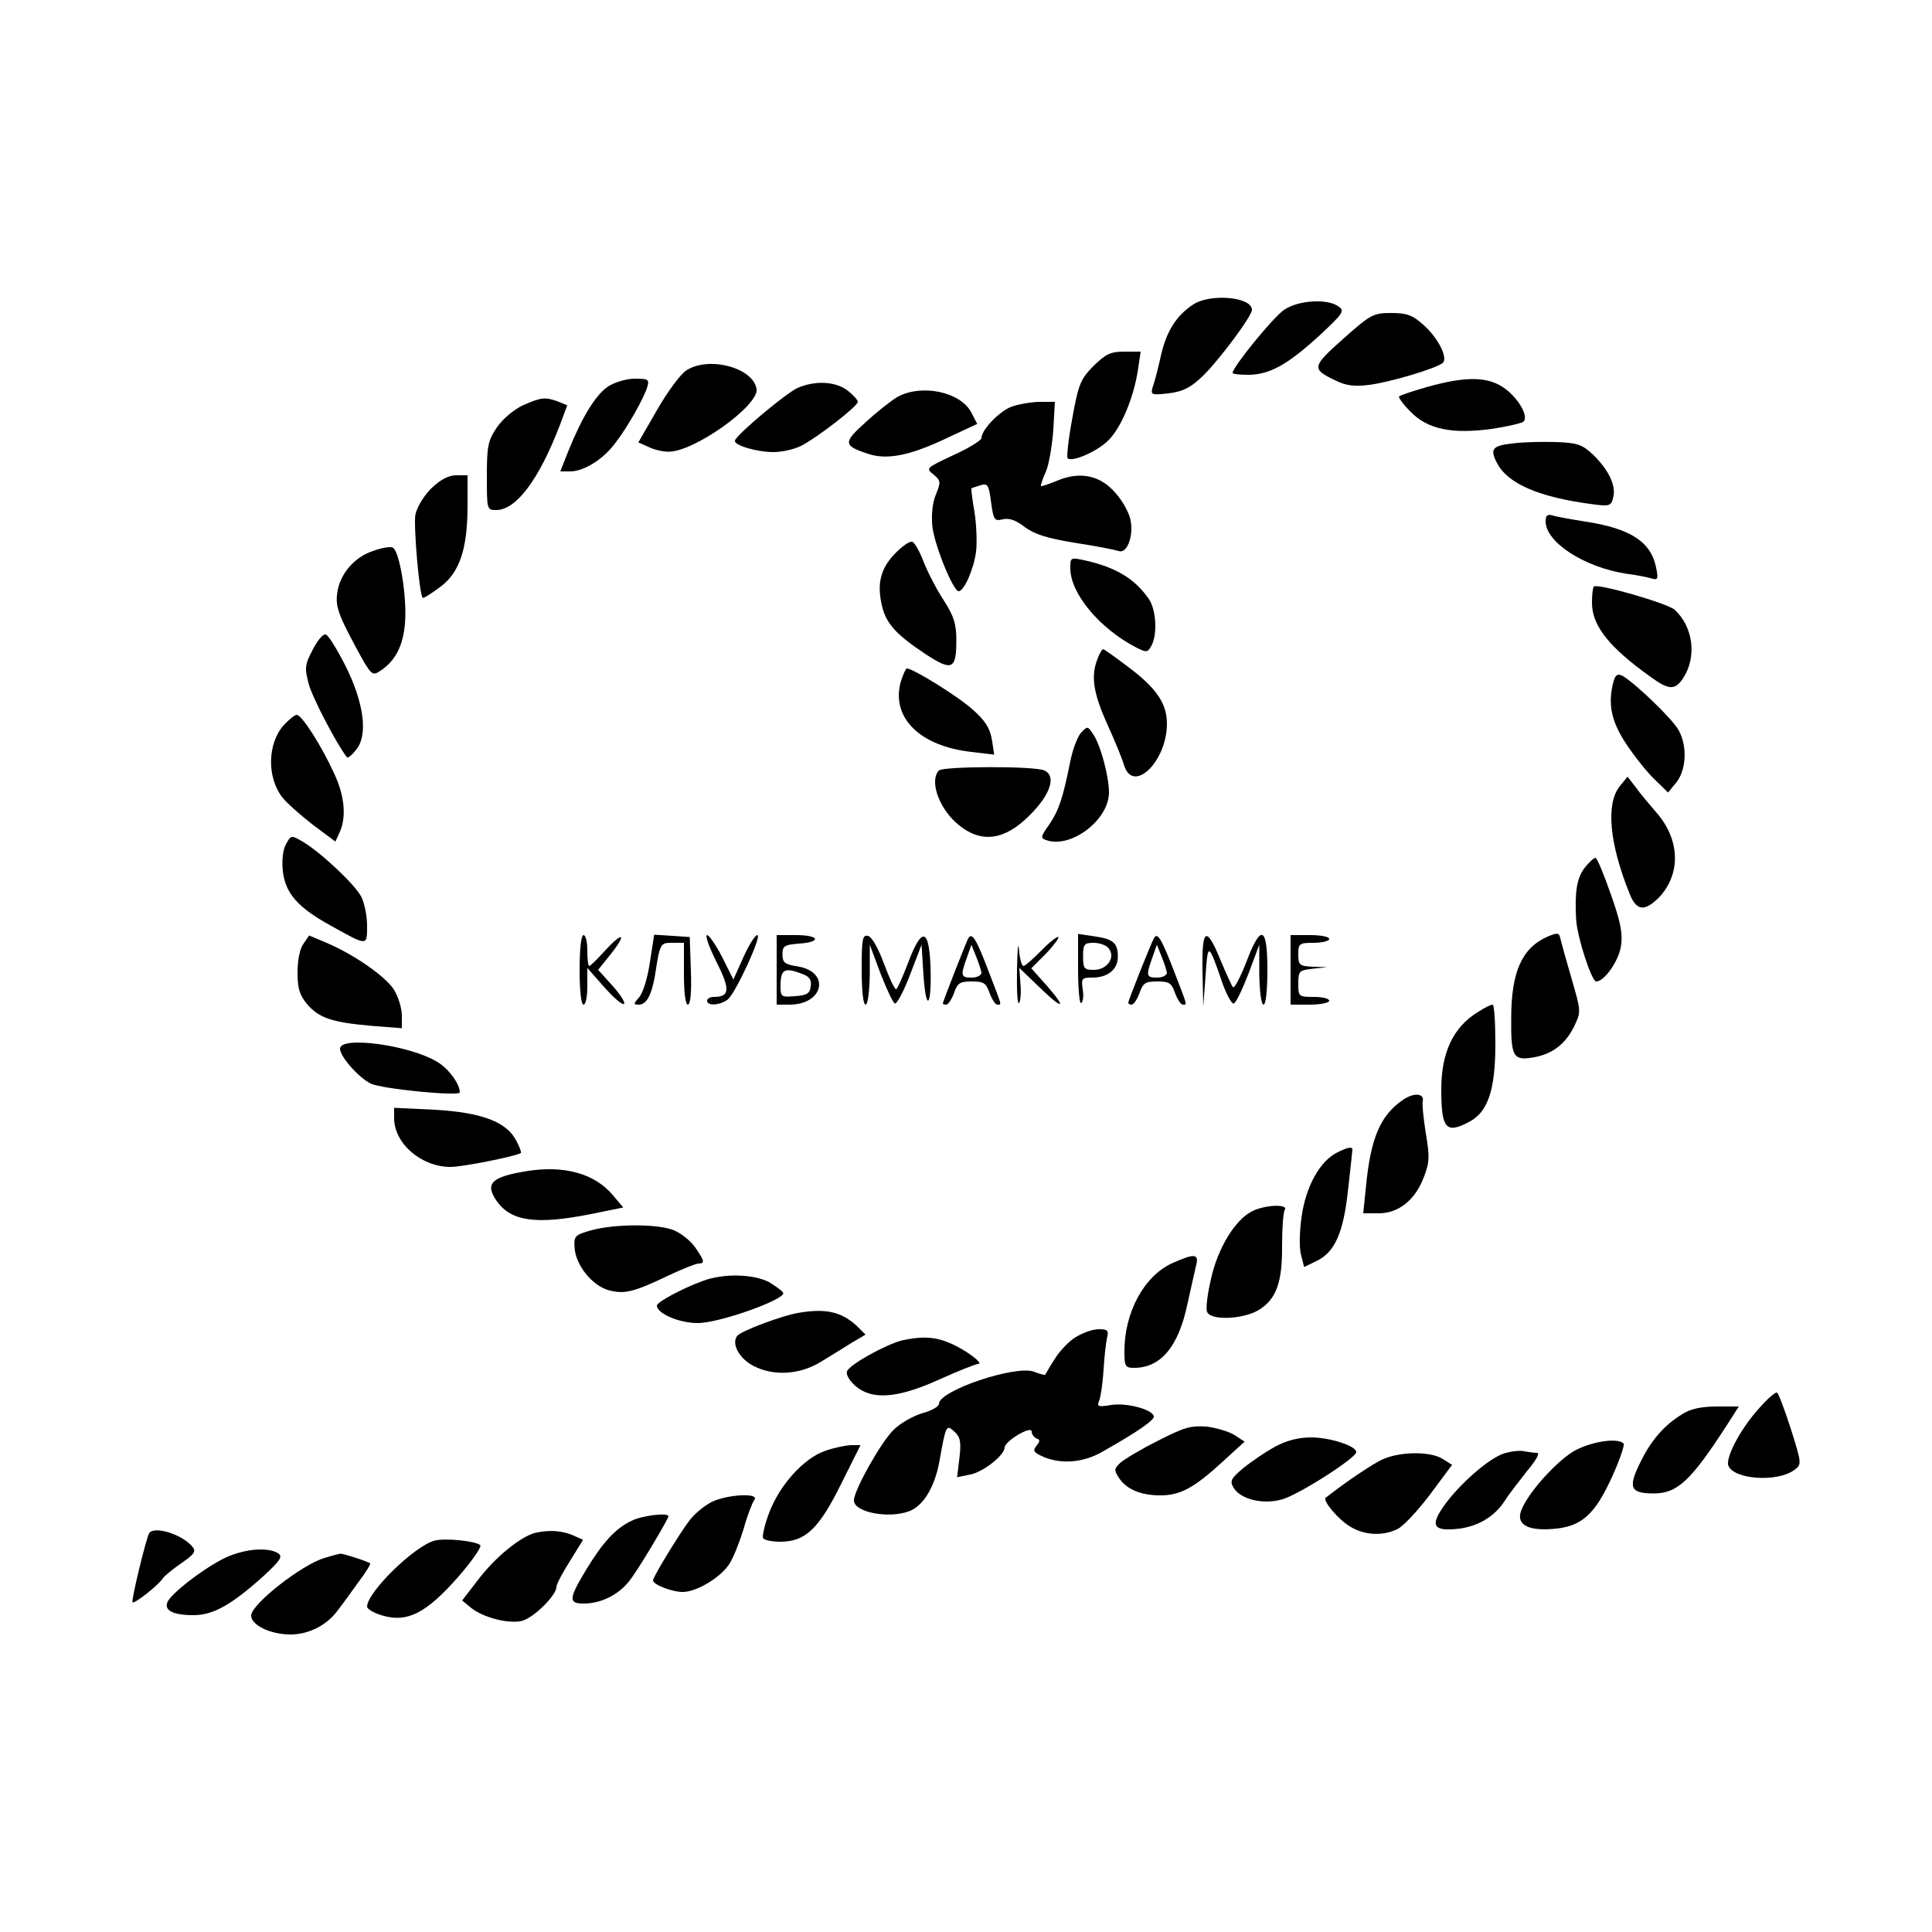 <?xml version="1.0" encoding="UTF-8" standalone="no"?> <svg xmlns="http://www.w3.org/2000/svg" width="500pt" height="500pt" viewBox="0 0 500 500" preserveAspectRatio="xMidYMid meet"> <g transform="translate(0,500) scale(0.1,-0.1)" fill="#000000" stroke="none"> <path d="M3088 4212 c-43 -28 -69 -69 -83 -130 -7 -31 -16 -68 -21 -81 -7 -23 -6 -24 40 -19 38 5 56 14 88 44 44 43 128 156 128 172 0 34 -108 43 -152 14z"></path> <path d="M3323 4198 c-29 -20 -133 -148 -133 -163 0 -3 18 -5 40 -5 55 0 102 26 184 101 62 58 67 64 50 76 -29 21 -105 16 -141 -9z"></path> <path d="M3476 4123 c-82 -73 -82 -78 -19 -108 26 -13 49 -16 87 -11 54 7 175 43 190 57 14 13 -13 66 -51 99 -28 25 -43 30 -83 30 -46 0 -53 -4 -124 -67z"></path> <path d="M2830 4053 c-34 -35 -39 -47 -55 -136 -10 -54 -15 -100 -12 -103 11 -11 78 18 106 47 33 33 65 110 76 182 l7 47 -42 0 c-36 0 -48 -6 -80 -37z"></path> <path d="M1777 4042 c-15 -9 -49 -55 -76 -102 l-49 -85 27 -12 c14 -7 37 -12 51 -12 65 -1 234 119 228 162 -8 55 -122 86 -181 49z"></path> <path d="M1574 4000 c-32 -21 -68 -80 -103 -167 l-21 -53 26 0 c35 0 86 32 116 73 32 41 74 116 83 145 6 20 3 22 -32 22 -21 0 -52 -9 -69 -20z"></path> <path d="M3695 3999 c-38 -11 -72 -22 -74 -25 -3 -2 10 -20 29 -39 44 -46 108 -59 210 -45 41 6 79 15 83 19 14 14 -15 63 -52 88 -42 29 -99 29 -196 2z"></path> <path d="M2064 3996 c-29 -13 -156 -119 -162 -136 -4 -12 56 -30 100 -30 21 0 53 7 71 16 43 22 147 103 147 114 0 5 -12 18 -26 29 -31 24 -84 27 -130 7z"></path> <path d="M2323 3973 c-17 -10 -55 -40 -83 -66 -58 -52 -58 -60 5 -81 49 -17 109 -6 207 41 l77 36 -15 29 c-28 54 -128 75 -191 41z"></path> <path d="M1353 3951 c-23 -11 -52 -35 -67 -57 -23 -34 -26 -48 -26 -126 0 -86 0 -88 24 -88 52 0 111 79 165 220 l19 51 -24 10 c-34 12 -43 11 -91 -10z"></path> <path d="M2614 3946 c-31 -14 -74 -59 -74 -80 -1 -6 -33 -26 -73 -44 -70 -33 -72 -34 -51 -50 19 -16 19 -20 6 -52 -9 -22 -12 -52 -9 -83 6 -50 54 -167 68 -167 14 0 39 57 45 102 3 24 1 70 -4 103 -6 33 -9 61 -8 61 0 1 11 4 23 8 19 6 22 2 28 -44 6 -46 9 -49 30 -44 17 4 34 -2 57 -20 26 -19 58 -29 131 -41 53 -8 103 -18 112 -21 21 -8 39 37 31 79 -3 19 -21 51 -39 71 -39 46 -92 57 -151 32 -22 -9 -40 -15 -42 -14 -1 2 4 19 13 38 8 19 16 68 19 108 l4 72 -42 0 c-24 -1 -57 -7 -74 -14z"></path> <path d="M3920 3853 c-58 -6 -65 -14 -46 -51 28 -54 109 -89 248 -107 44 -6 48 -4 53 18 8 30 -12 72 -54 112 -27 25 -40 29 -94 31 -34 1 -82 0 -107 -3z"></path> <path d="M1116 3736 c-20 -20 -37 -49 -41 -68 -5 -28 10 -207 19 -215 2 -2 21 10 44 27 51 37 72 98 72 212 l0 78 -29 0 c-20 0 -41 -11 -65 -34z"></path> <path d="M4000 3651 c0 -54 99 -119 210 -136 25 -3 54 -9 64 -12 17 -5 18 -1 12 28 -13 66 -65 101 -182 119 -38 6 -77 13 -86 16 -13 4 -18 0 -18 -15z"></path> <path d="M2315 3566 c-37 -39 -46 -78 -32 -136 11 -44 36 -72 111 -122 70 -46 81 -41 81 35 0 42 -6 62 -33 104 -19 29 -42 74 -52 100 -10 26 -23 49 -29 51 -7 2 -27 -12 -46 -32z"></path> <path d="M965 3574 c-46 -15 -82 -56 -91 -101 -7 -39 -2 -57 48 -150 38 -70 41 -73 61 -60 40 26 60 65 65 123 6 67 -14 190 -32 197 -6 3 -30 -1 -51 -9z"></path> <path d="M2770 3529 c0 -65 76 -156 171 -205 26 -13 29 -13 39 5 16 30 12 94 -7 121 -36 52 -84 81 -162 99 -41 9 -41 9 -41 -20z"></path> <path d="M4125 3482 c-3 -3 -5 -22 -5 -42 0 -59 44 -115 152 -192 47 -34 63 -35 84 -3 36 55 26 133 -22 177 -20 17 -200 69 -209 60z"></path> <path d="M809 3318 c-20 -38 -21 -47 -10 -88 9 -35 73 -157 99 -190 2 -3 13 6 24 20 31 38 20 122 -29 219 -21 41 -43 77 -50 79 -7 2 -22 -16 -34 -40z"></path> <path d="M2840 3294 c-17 -44 -11 -87 26 -169 20 -44 39 -91 43 -105 23 -76 111 9 111 107 0 52 -27 92 -99 146 -34 26 -64 47 -66 47 -3 0 -10 -12 -15 -26z"></path> <path d="M2331 3235 c-25 -92 49 -166 183 -181 l59 -7 -6 39 c-5 29 -17 49 -49 77 -37 34 -155 107 -171 107 -3 0 -10 -16 -16 -35z"></path> <path d="M4176 3237 c-16 -59 -6 -104 33 -163 22 -33 55 -74 74 -92 l34 -33 22 27 c25 32 28 92 6 133 -14 28 -113 123 -146 142 -13 6 -18 3 -23 -14z"></path> <path d="M735 3124 c-43 -47 -45 -136 -4 -188 11 -14 46 -45 78 -70 l59 -44 11 24 c18 40 13 95 -15 154 -32 70 -83 150 -96 150 -5 0 -20 -12 -33 -26z"></path> <path d="M2797 3103 c-9 -11 -21 -43 -27 -73 -20 -99 -30 -127 -54 -163 -24 -34 -24 -36 -6 -42 64 -20 160 54 160 124 0 43 -23 128 -43 154 -12 18 -13 18 -30 0z"></path> <path d="M2430 3006 c-24 -24 -3 -91 42 -133 57 -53 117 -52 180 5 63 57 85 112 51 128 -25 12 -262 11 -273 0z"></path> <path d="M4191 2964 c-35 -45 -26 -147 26 -276 18 -46 39 -48 77 -10 57 61 54 150 -8 220 -17 20 -42 49 -53 65 l-21 27 -21 -26z"></path> <path d="M740 2815 c-8 -14 -11 -42 -8 -70 7 -57 38 -93 123 -140 97 -54 95 -54 95 -1 0 26 -7 60 -15 75 -16 32 -107 117 -152 143 -29 17 -30 17 -43 -7z"></path> <path d="M4101 2754 c-20 -26 -26 -61 -22 -134 3 -46 40 -160 52 -160 21 0 58 53 64 91 5 31 0 61 -26 134 -18 52 -36 95 -40 95 -4 0 -17 -12 -28 -26z"></path> <path d="M4005 2576 c-66 -29 -94 -91 -94 -211 -1 -99 5 -110 55 -102 50 8 85 34 108 81 18 38 18 38 -7 124 -14 48 -27 95 -29 104 -3 14 -7 15 -33 4z"></path> <path d="M785 2557 c-9 -12 -15 -43 -15 -73 0 -42 5 -59 25 -83 31 -36 65 -47 168 -56 l77 -6 0 33 c0 18 -9 48 -20 66 -21 34 -102 91 -175 122 l-45 19 -15 -22z"></path> <path d="M1500 2490 c0 -53 4 -90 10 -90 6 0 10 21 10 48 l0 47 44 -50 c24 -27 47 -47 51 -43 4 3 -10 25 -30 47 l-37 41 32 40 c43 54 33 61 -14 10 -20 -22 -38 -40 -41 -40 -3 0 -5 18 -5 40 0 22 -4 40 -10 40 -6 0 -10 -37 -10 -90z"></path> <path d="M1682 2510 c-6 -41 -18 -80 -28 -91 -15 -17 -15 -19 -1 -19 20 0 33 24 42 75 13 85 14 85 45 85 l30 0 0 -80 c0 -49 4 -80 10 -80 7 0 10 32 8 88 l-3 87 -46 3 -46 3 -11 -71z"></path> <path d="M1854 2511 c36 -71 35 -91 -6 -91 -10 0 -18 -4 -18 -10 0 -14 33 -12 53 3 20 15 90 167 77 167 -6 0 -22 -26 -36 -57 l-26 -58 -29 58 c-16 31 -34 57 -39 57 -6 0 5 -31 24 -69z"></path> <path d="M2010 2490 l0 -90 33 0 c89 0 107 85 21 99 -33 5 -39 10 -39 31 0 22 5 25 43 28 59 4 53 22 -8 22 l-50 0 0 -90z m65 -10 c20 -7 26 -16 23 -33 -2 -18 -10 -23 -40 -25 -36 -3 -38 -2 -38 26 0 44 10 49 55 32z"></path> <path d="M2230 2491 c0 -54 4 -91 10 -91 6 0 10 33 11 78 l0 77 28 -75 c16 -41 32 -75 37 -77 5 -2 23 32 39 74 l30 78 5 -80 c7 -100 22 -78 18 26 -4 98 -23 100 -58 7 -14 -37 -28 -68 -31 -68 -4 0 -18 30 -32 68 -15 40 -31 68 -41 70 -14 3 -16 -9 -16 -87z"></path> <path d="M2506 2572 c-5 -9 -66 -164 -66 -169 0 -2 4 -3 9 -3 5 0 14 14 20 30 9 26 15 30 46 30 31 0 37 -4 46 -30 6 -16 15 -30 20 -30 12 0 13 -6 -22 85 -32 84 -43 103 -53 87z m34 -89 c0 -7 -11 -13 -25 -13 -28 0 -30 4 -13 51 l12 34 12 -30 c7 -17 13 -36 14 -42z"></path> <path d="M2632 2491 c-1 -52 1 -91 5 -87 4 4 6 26 4 49 l-3 42 49 -47 c62 -61 77 -62 24 -1 l-42 47 38 38 c20 21 34 40 32 43 -3 2 -23 -13 -44 -35 -22 -22 -42 -40 -46 -40 -5 0 -10 19 -12 43 -2 23 -4 0 -5 -52z"></path> <path d="M2790 2491 c0 -51 4 -90 8 -87 5 3 7 19 4 36 -4 28 -2 30 25 30 40 0 66 21 66 54 0 36 -12 46 -62 53 l-41 6 0 -92z m79 55 c19 -23 -3 -56 -38 -56 -25 0 -28 3 -28 35 0 31 3 35 27 35 15 0 33 -6 39 -14z"></path> <path d="M2987 2573 c-7 -11 -67 -162 -67 -168 0 -3 4 -5 9 -5 5 0 14 14 20 30 9 26 15 30 46 30 31 0 37 -4 46 -30 6 -16 15 -30 20 -30 12 0 13 -6 -22 85 -32 83 -43 103 -52 88z m33 -90 c0 -7 -11 -13 -25 -13 -28 0 -30 4 -13 51 l12 34 12 -30 c7 -17 13 -36 14 -42z"></path> <path d="M3112 2488 l2 -93 6 80 c6 88 7 87 45 -23 11 -29 23 -51 28 -49 6 2 22 36 38 77 l28 75 0 -77 c1 -45 5 -78 11 -78 6 0 10 37 10 90 0 114 -17 120 -55 19 -15 -38 -30 -67 -34 -64 -3 3 -17 34 -31 67 -38 94 -50 87 -48 -24z"></path> <path d="M3340 2490 l0 -90 50 0 c28 0 50 5 50 10 0 6 -18 10 -40 10 -39 0 -40 1 -40 34 0 33 2 35 38 39 l37 4 -37 1 c-35 2 -38 4 -38 32 0 28 2 30 40 30 22 0 40 5 40 10 0 6 -22 10 -50 10 l-50 0 0 -90z"></path> <path d="M3825 2381 c-64 -39 -95 -105 -95 -200 0 -102 12 -116 71 -85 49 25 69 81 69 202 0 56 -3 102 -7 102 -5 0 -21 -8 -38 -19z"></path> <path d="M880 2286 c0 -20 47 -74 79 -90 26 -14 231 -34 231 -23 0 22 -29 61 -57 78 -70 44 -253 69 -253 35z"></path> <path d="M3630 2153 c-58 -40 -83 -99 -95 -225 l-7 -68 40 0 c52 0 95 35 117 94 15 38 15 54 5 113 -6 38 -10 76 -8 83 5 21 -24 23 -52 3z"></path> <path d="M1020 2106 c0 -65 70 -126 146 -126 31 0 167 27 182 36 2 1 -3 16 -12 32 -25 49 -90 73 -211 80 l-105 5 0 -27z"></path> <path d="M3460 2017 c-44 -22 -80 -87 -91 -163 -6 -40 -7 -83 -2 -101 l8 -32 33 16 c47 23 69 73 81 186 6 53 11 99 11 102 0 8 -13 6 -40 -8z"></path> <path d="M1362 1969 c-91 -15 -108 -32 -76 -78 37 -52 103 -61 243 -33 l84 17 -27 32 c-47 56 -126 78 -224 62z"></path> <path d="M3238 1864 c-43 -23 -87 -96 -104 -174 -9 -38 -14 -77 -10 -85 8 -23 93 -20 134 5 45 28 61 71 60 168 0 44 3 85 7 91 10 16 -55 13 -87 -5z"></path> <path d="M1530 1816 c-42 -12 -45 -15 -43 -44 2 -45 45 -99 88 -111 41 -11 65 -5 155 38 36 17 71 31 78 31 17 0 15 7 -9 42 -12 17 -37 37 -55 44 -40 17 -152 17 -214 0z"></path> <path d="M3034 1731 c-73 -33 -124 -127 -124 -228 0 -39 2 -43 25 -43 69 0 115 55 138 165 9 39 18 82 22 98 9 33 -3 34 -61 8z"></path> <path d="M1819 1685 c-55 -20 -119 -55 -119 -64 0 -20 57 -45 105 -45 54 -1 228 61 222 78 -2 5 -19 17 -37 28 -40 21 -118 23 -171 3z"></path> <path d="M2070 1603 c-45 -7 -151 -47 -162 -60 -16 -20 5 -59 42 -78 52 -27 120 -23 175 11 26 16 62 38 81 50 l34 20 -22 22 c-40 37 -80 46 -148 35z"></path> <path d="M2783 1539 c-18 -11 -42 -37 -54 -57 -13 -20 -23 -38 -24 -40 -1 -1 -14 2 -29 8 -48 18 -246 -49 -246 -83 0 -7 -19 -18 -42 -24 -24 -7 -58 -26 -76 -44 -33 -33 -102 -156 -102 -182 0 -31 90 -48 143 -28 37 14 66 63 78 128 17 96 18 97 39 78 15 -14 18 -26 13 -68 l-6 -50 34 7 c33 6 89 50 89 70 1 17 70 58 70 41 0 -7 6 -15 13 -18 9 -3 9 -7 -1 -19 -10 -13 -7 -17 20 -29 46 -19 103 -14 151 14 94 53 136 83 133 92 -5 18 -70 35 -110 29 -35 -6 -38 -4 -31 12 4 11 9 46 11 79 2 33 6 70 9 83 5 19 1 22 -22 22 -16 0 -42 -10 -60 -21z"></path> <path d="M2334 1531 c-42 -11 -135 -62 -142 -80 -3 -8 6 -24 22 -38 43 -37 109 -32 217 17 49 22 94 40 100 40 18 0 -35 39 -75 55 -38 16 -72 17 -122 6z"></path> <path d="M4554 1357 c-48 -52 -89 -129 -81 -150 14 -36 127 -44 171 -11 19 14 19 16 -9 105 -16 50 -32 92 -36 95 -4 2 -24 -15 -45 -39z"></path> <path d="M4355 1341 c-48 -29 -83 -69 -111 -128 -31 -63 -25 -78 36 -78 61 0 96 33 188 175 l32 50 -57 0 c-39 0 -68 -6 -88 -19z"></path> <path d="M2996 1271 c-44 -22 -87 -48 -97 -57 -16 -15 -16 -19 -3 -39 19 -29 56 -45 107 -45 52 0 88 20 161 87 l57 52 -26 17 c-14 9 -47 19 -73 22 -40 3 -58 -2 -126 -37z"></path> <path d="M3300 1256 c-24 -13 -61 -38 -82 -55 -33 -28 -36 -34 -25 -52 18 -29 74 -43 123 -30 43 11 194 108 194 123 0 16 -68 38 -117 38 -32 0 -64 -8 -93 -24z"></path> <path d="M4069 1242 c-46 -30 -110 -101 -130 -146 -18 -39 10 -58 78 -53 75 5 110 36 155 135 20 44 33 83 30 86 -16 17 -91 4 -133 -22z"></path> <path d="M2135 1245 c-55 -19 -117 -88 -144 -159 -12 -31 -19 -62 -16 -67 4 -5 23 -9 44 -9 65 0 100 33 157 148 l51 102 -26 0 c-14 -1 -44 -7 -66 -15z"></path> <path d="M3894 1239 c-39 -11 -120 -82 -159 -139 -35 -50 -24 -64 43 -56 49 7 91 32 117 73 10 16 36 49 57 76 23 27 34 47 26 47 -7 0 -22 2 -33 4 -11 3 -34 0 -51 -5z"></path> <path d="M3580 1224 c-26 -11 -98 -60 -149 -100 -9 -7 32 -56 62 -74 36 -23 84 -26 122 -8 15 6 53 47 85 89 l58 78 -24 15 c-30 20 -108 20 -154 0z"></path> <path d="M1842 1113 c-18 -9 -44 -30 -57 -47 -28 -37 -95 -147 -95 -156 0 -11 49 -30 77 -30 36 0 101 39 122 75 10 16 26 57 36 90 9 33 22 66 27 73 16 19 -69 15 -110 -5z"></path> <path d="M1634 1064 c-42 -20 -75 -57 -118 -128 -44 -73 -45 -86 -6 -86 49 0 97 26 125 67 29 41 95 153 95 159 0 10 -69 2 -96 -12z"></path> <path d="M386 1032 c-8 -14 -47 -174 -43 -179 5 -4 68 45 79 63 4 6 25 23 48 39 33 23 38 30 28 42 -26 32 -99 55 -112 35z"></path> <path d="M1385 1033 c-38 -10 -102 -62 -145 -118 l-44 -57 23 -19 c31 -25 96 -42 131 -34 30 7 90 66 90 88 0 7 16 37 35 67 l34 55 -27 12 c-28 12 -62 14 -97 6z"></path> <path d="M1125 1013 c-53 -14 -175 -134 -175 -171 0 -6 18 -17 40 -23 63 -19 113 6 194 98 37 42 63 80 59 84 -11 11 -92 19 -118 12z"></path> <path d="M574 964 c-57 -30 -133 -90 -141 -111 -8 -21 15 -33 68 -33 51 0 99 27 184 104 41 38 47 48 35 56 -28 18 -95 11 -146 -16z"></path> <path d="M840 968 c-59 -17 -190 -120 -190 -149 0 -25 50 -49 102 -49 48 0 96 25 124 65 11 14 34 46 52 71 19 25 32 47 30 48 -6 5 -71 26 -77 25 -3 0 -22 -5 -41 -11z"></path> </g> </svg> 